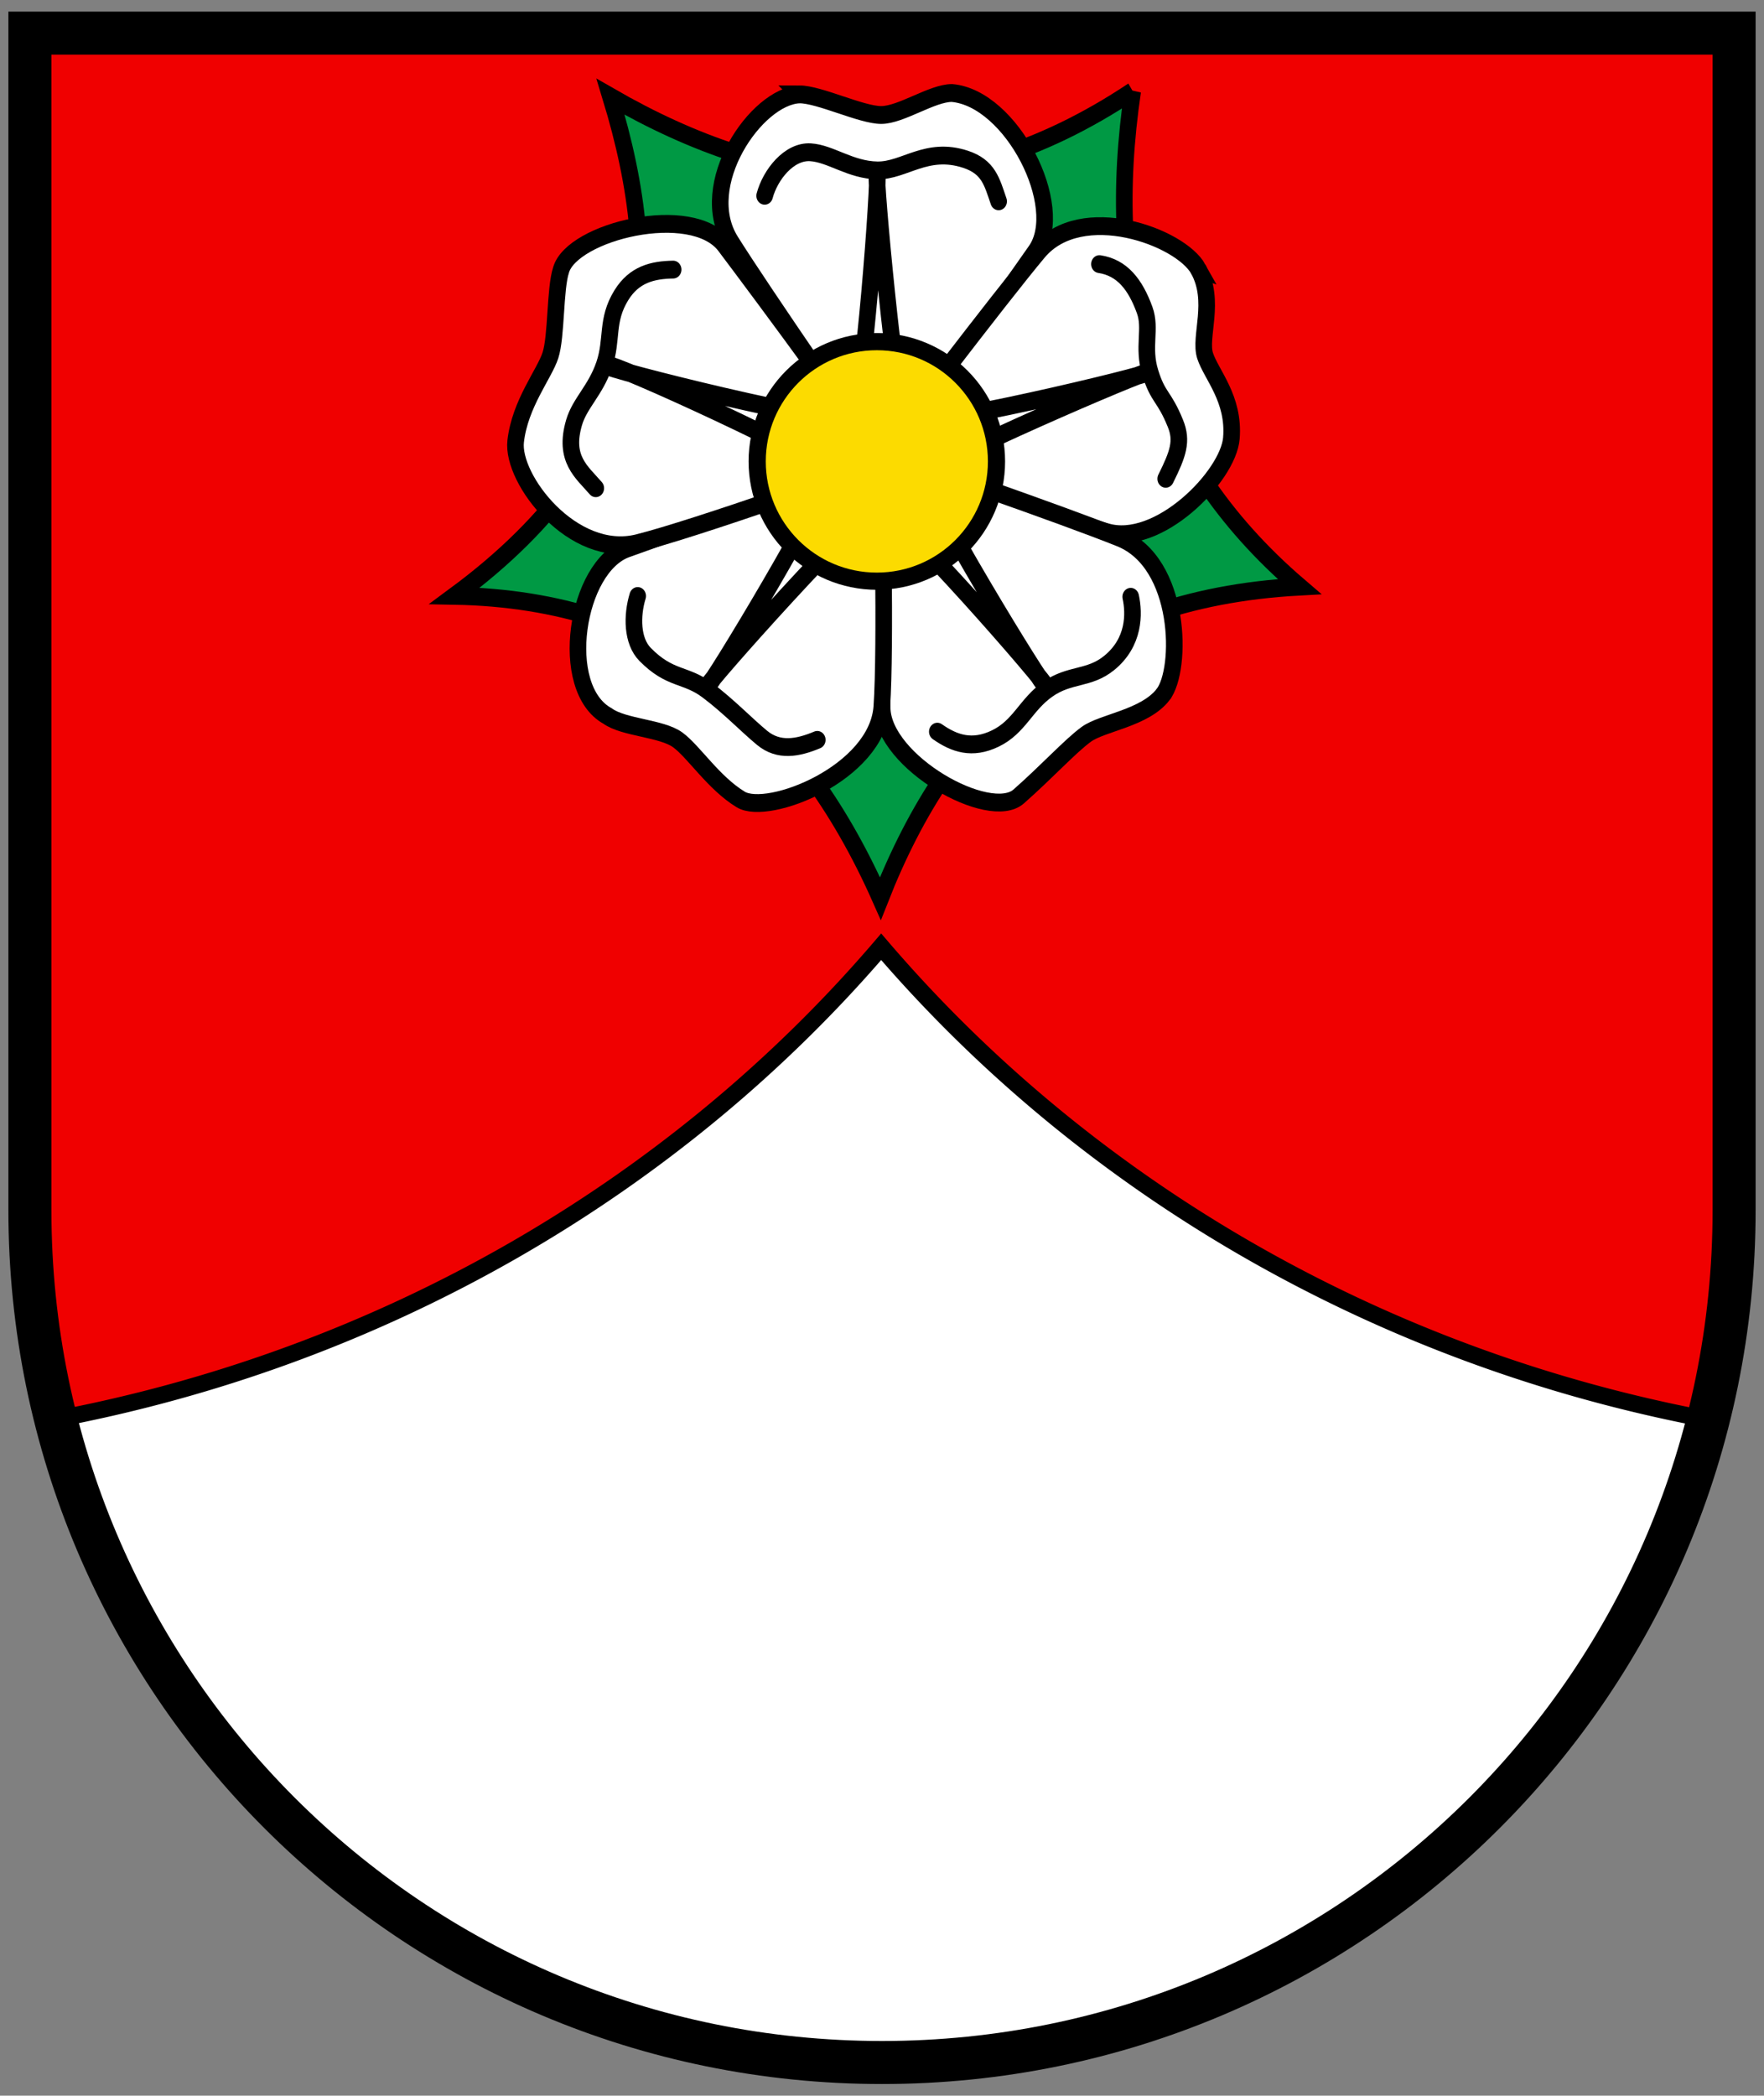 <svg width="410" height="487" xmlns="http://www.w3.org/2000/svg"><rect width="100%" height="100%" fill="#808080" stroke="none"/><g stroke-width="1.213"><path d="M6.951 7.698v283.825c0 102.868 88.667 186.258 198.051 186.258 109.384 0 198.051-83.39 198.051-186.258V7.698z" fill="#fff"/><path d="M1.5 1.5v458.88c0 21.255 2.202 41.989 6.375 62 117.88-23.102 220.95-87.665 293.41-177.88 72.536 90.309 175.76 154.94 293.81 177.97a302.287 302.287 0 0 0 2.375-12.844c.184-1.122.39-2.248.563-3.375.002-.01-.002-.02 0-.03.341-2.244.676-4.491.968-6.75.033-.252.062-.5.094-.75.124-.977.23-1.96.344-2.938.18-1.54.343-3.078.5-4.625.198-1.96.37-3.935.531-5.907.032-.385.064-.77.094-1.156.1-1.283.197-2.556.281-3.844v-.062c.093-1.433.208-2.874.281-4.313.021-.413.012-.835.031-1.25.097-2.082.196-4.188.25-6.28.002-.074-.002-.147 0-.22.066-2.582.094-5.15.094-7.75V1.496h-191.12z" fill="#f00000" fill-rule="evenodd" stroke="#000" stroke-width="6.26" transform="matrix(.66 0 0 .619 5.96 6.77)"/><g stroke-width="1.389"><g stroke-linecap="round" transform="matrix(.406 0 0 .436 80.428 11.506)"><circle transform="matrix(.556 0 0 .518 37.192 17.585)" cx="480" cy="390" r="50" fill="none" stroke="#333" stroke-linejoin="round" stroke-width="4.426"/><circle transform="matrix(.556 0 0 .518 37.192 17.585)" cx="480" cy="390" r="295" fill="none" stroke="#333" stroke-linejoin="round" stroke-width="4.426"/><path id="sepales" d="M450.35 22.167c-16.301 102.99 7.085 193.65 95.455 264.11-130.07 6.573-200.01 71.77-239.89 166.26-47.455-99.685-124.38-159.33-243.71-161.35 115.99-79.727 120.31-171.02 89.265-265.98 94.195 50.487 192.39 63.039 298.88-3.034z" fill="#094" stroke="#000" stroke-width="9.503"/></g><g fill="#fff" stroke="#000" stroke-linecap="round" stroke-width="9.503"><path d="M259.59 23.909c11.399 0 35.375 10.995 46.774 10.995s29.086-11.728 40.485-11.728c34.215 2.743 65.764 60.54 47.953 84.297-17.634 23.52-86.509 114.96-88.831 112.15-6.121-7.394-67.551-90.268-85.686-117.28-20.227-30.131 14.518-77.48 39.306-78.432z" transform="matrix(.406 0 0 .436 80.428 11.506)"/><path d="M487.88 117.01c10.25 17.194.394 36.098 3.917 46.207 3.522 10.108 16.943 22.926 15.039 44.007-1.842 20.399-42.124 58.351-71.711 49.939-29.587-8.412-134-34.287-131.85-37.213 5.65-7.713 71.194-87.8 93.144-112.23 24.48-27.249 81.216-7.903 91.466 9.29z" transform="matrix(.406 0 0 .436 80.428 11.506)"/><path d="M467.74 343.82c-10.499 12.601-34.716 14.914-43.938 21.161-9.222 6.247-22.123 19.515-38.724 33.143s-77.601-18.15-78.166-47.131c-.56-28.693-2.878-136.67.768-135.67 9.613 2.627 103.69 33.073 135.39 44.988 35.357 13.29 35.787 70.164 24.67 83.507z" transform="matrix(.406 0 0 .436 80.428 11.506)"/><path d="M225.95 399.73c-15.609-8.846-26.867-25.547-36.089-31.795-9.222-6.247-30.924-6.453-40.146-12.701-28.838-14.773-18.103-79.847 11.282-89.305 29.093-9.363 145.51-50.762 145.62-47.221.29 9.337 2.465 99.79.108 131.58-2.63 35.462-65.168 58.282-80.778 49.436z" transform="matrix(.406 0 0 .436 80.428 11.506)"/><path d="M97.112 208.82c2.482-20.107 16.381-35.727 19.903-45.836 3.522-10.108 2.529-35.282 6.051-45.391 6.156-20.61 75.06-36.33 93.787-13.193 18.54 22.907 92.023 114.82 88.446 116.01-9.433 3.143-105.08 34.943-138.24 42.678-36.982 8.627-72.456-33.947-69.947-54.272z" transform="matrix(.406 0 0 .436 80.428 11.506)"/><path d="M148.37 168.24c0 2.073 134.52 33.172 141.19 28.508 6.114-4.665 16.12-130.62 14.453-130.62s11.117 126.47 16.12 131.65c5.003 5.702 140.08-24.361 139.52-25.916s-125.63 48.722-128.41 54.942c-2.223 6.22 68.372 114.55 70.039 113.51 1.668-1.037-88.939-97.444-97.277-96.926-6.948 0-98.944 95.371-97.832 96.926 1.668 1.037 72.818-109.37 70.039-115.59-2.223-6.22-125.63-59.088-126.74-56.497z" stroke-linejoin="round" transform="matrix(.406 0 0 .436 80.428 11.506)"/></g><g stroke="#000" transform="matrix(.406 0 0 .436 80.428 11.506)"><circle transform="matrix(.5 0 0 .466 63.874 37.8)" cx="480" cy="390" r="137" fill="#fcdb00" stroke-width="19.671"/><g stroke-linecap="round" fill="none" stroke-width="9.503"><path d="M239.65 77.962c3.201-11.193 13.944-23.884 26.225-23.189 11.533.652 22.907 9.461 38.316 9.672 15.409.21 28.138-12.746 50.43-5.942 13.234 4.04 15.136 12.013 18.977 22.414M431.3 114.38c13.006 1.836 20.549 10.814 25.889 24.474 3.956 10.122-1.349 19.622 3.198 33.352 4.547 13.73 7.913 12.119 14.445 27.167 4.03 9.283 1.584 16.009-5.591 29.436M449.21 291.7c2.078 8.931 2.282 24.193-12.328 35.265-11.555 8.756-22.552 5.71-35.15 13.984-12.599 8.275-16.202 20.057-30.03 26.284-13.336 6.005-23.542 2.662-33.206-3.647M269.77 367.96c-11.266 4.392-22.099 6.208-31.597-1.085-8.92-6.849-19.152-16.882-31.486-25.498-12.333-8.616-21.182-5.42-35.492-18.977-7.534-7.138-7.678-20.605-4.23-31.124M142.97 233.83c-7.96-8.633-18.582-15.573-12.411-35.061 3.272-10.332 12.264-17.058 17.24-30.658 4.976-13.6.887-23.698 9.804-37.134 7.396-11.145 17.869-13.484 29.664-13.676"/></g></g></g></g><path d="M6.951 7.698v273.55c0 109.38 88.67 198.05 198.05 198.05s198.05-88.669 198.05-198.05V7.698z" fill="none" stroke="#000" stroke-width="10"/><style></style></svg>